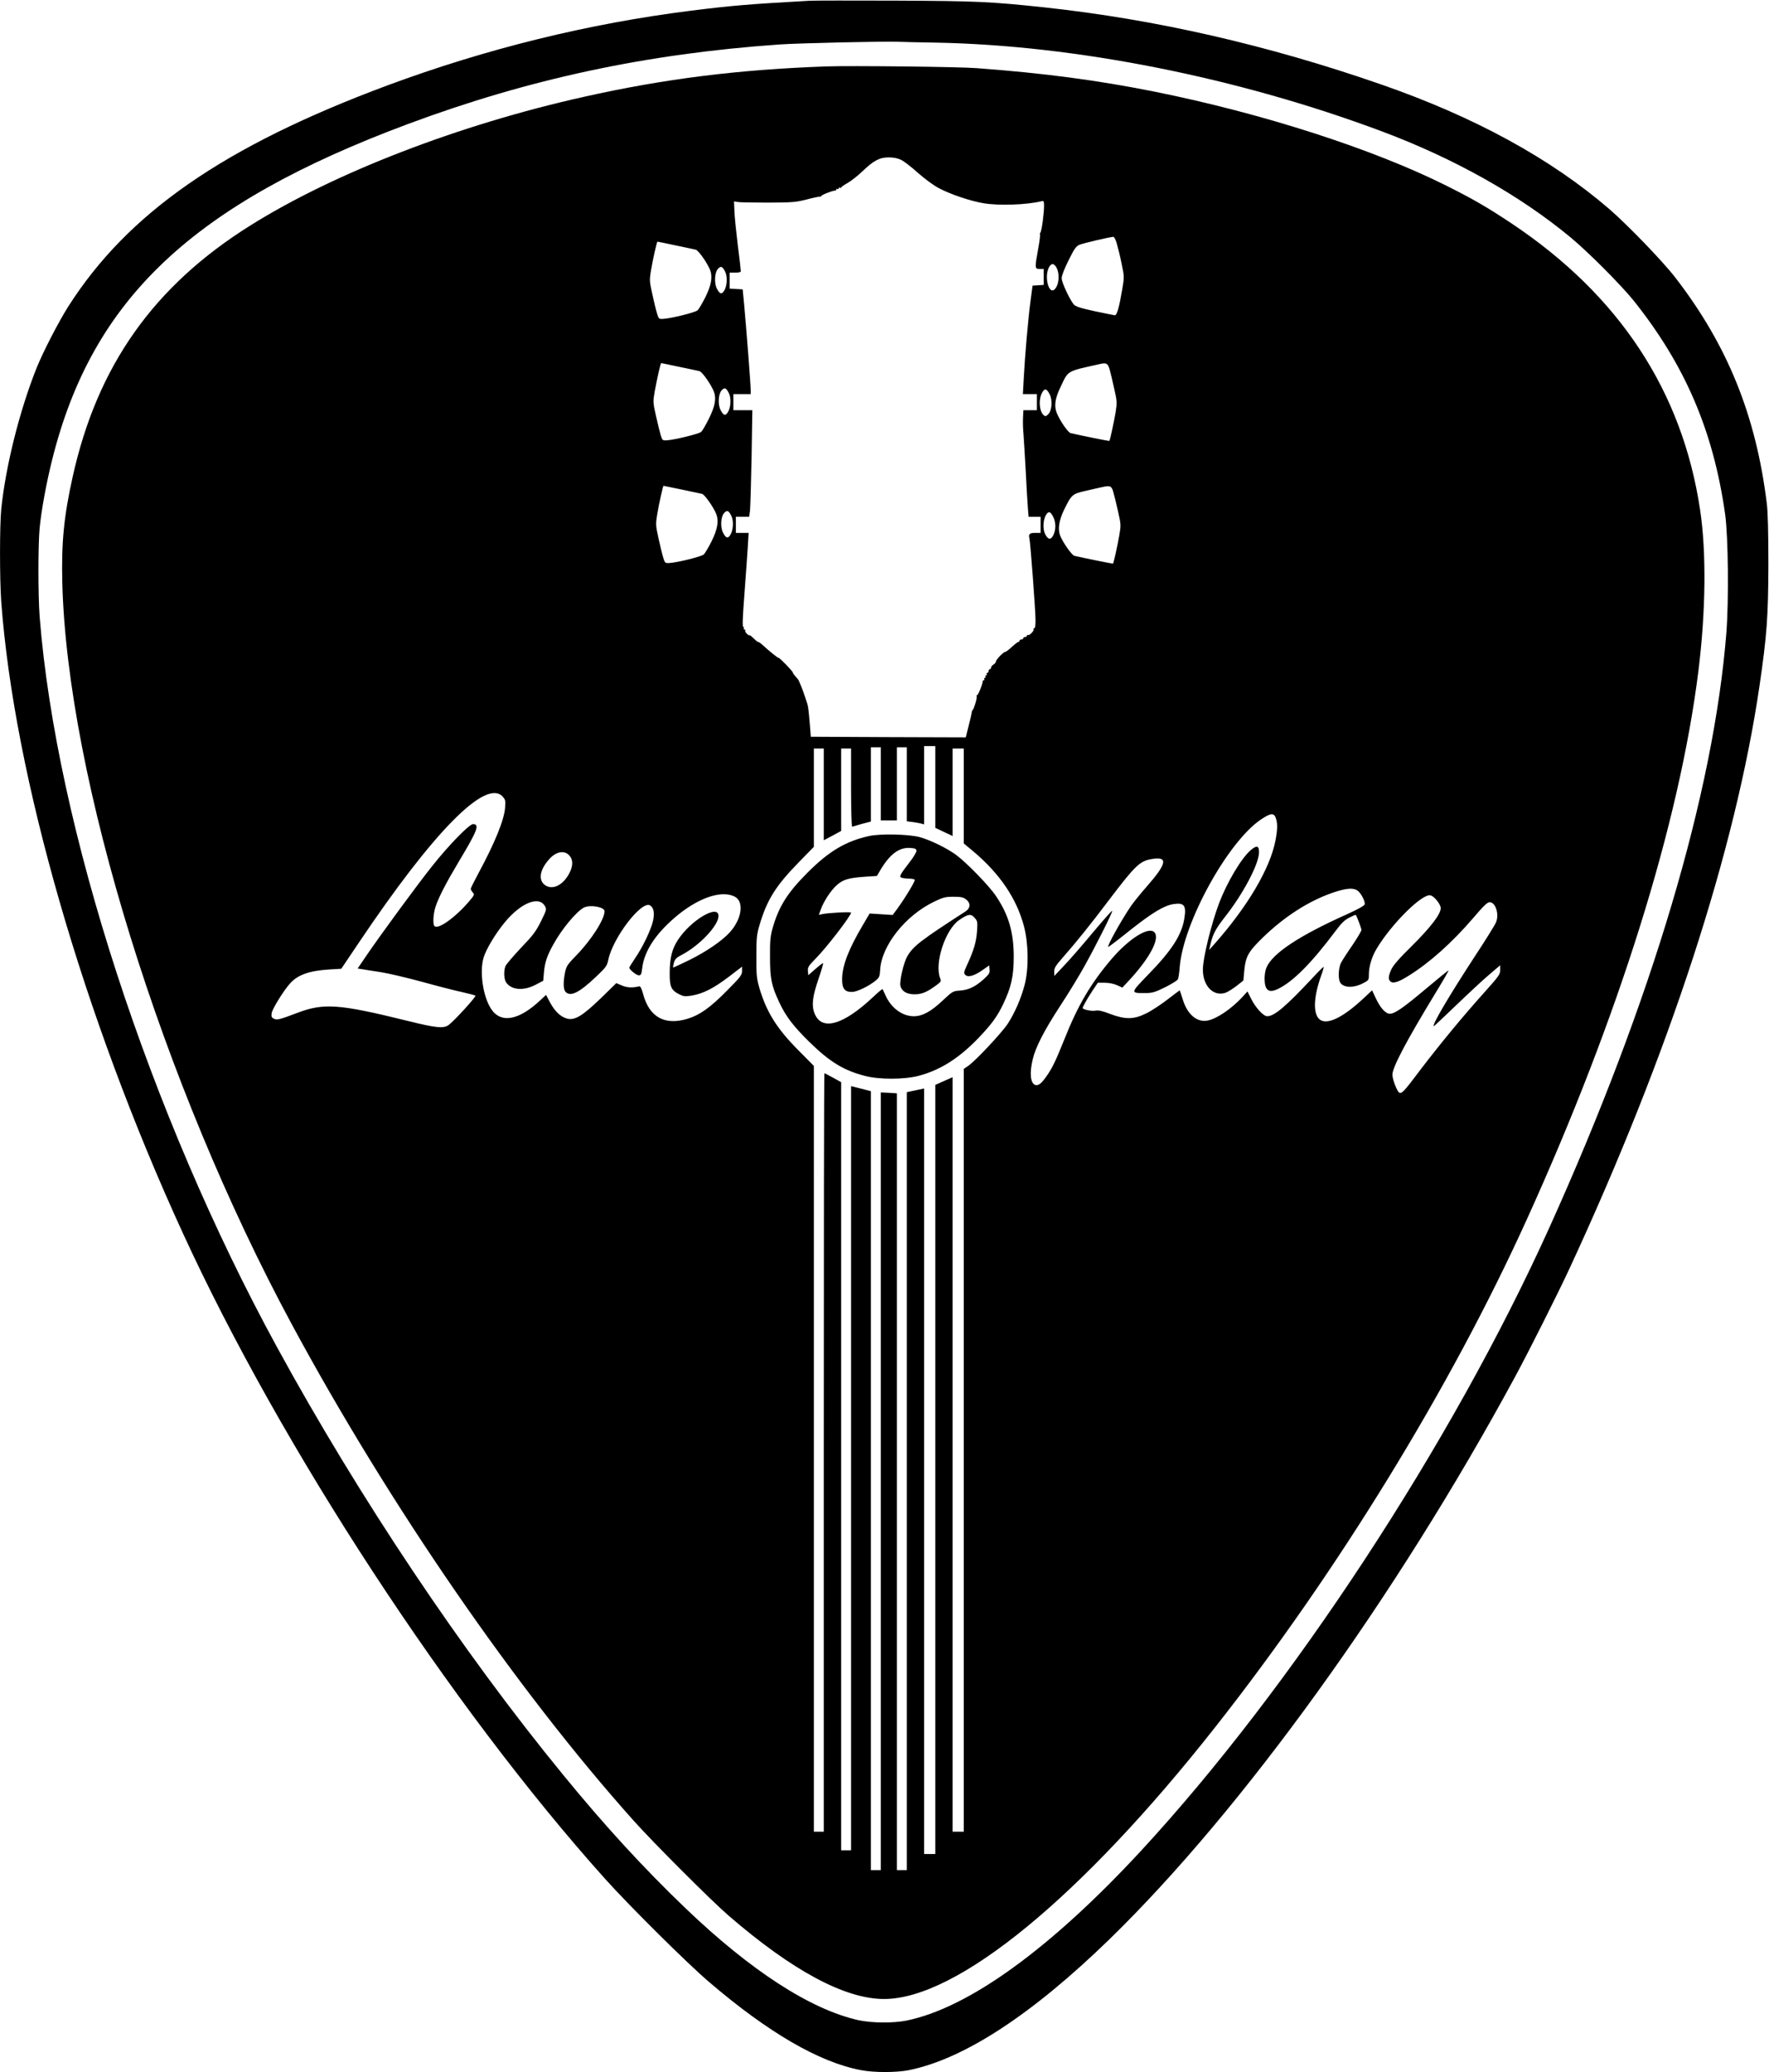 <?xml version="1.0" encoding="UTF-8" standalone="yes"?>
<svg version="1.0" xmlns="http://www.w3.org/2000/svg" width="1428px" height="1672px" viewBox="0 0 1428 1672" preserveAspectRatio="xMidYMid meet">
  <g transform="translate(0,1672) scale(0.1,-0.1)" fill="#000000" stroke="none">
    <path d="M6535 16714 c-496 -28 -627 -39 -955 -80 -830 -104 -1657 -308 -2455
-604 -1319 -491 -2094 -1029 -2575 -1785 -76 -120 -202 -363 -255 -495 -137
-343 -250 -794 -285 -1139 -13 -133 -13 -565 0 -746 104 -1405 662 -3345 1466
-5095 795 -1732 2161 -3820 3408 -5210 190 -212 668 -687 839 -832 478 -409
891 -649 1227 -712 106 -21 289 -20 388 0 446 91 992 448 1618 1056 1071 1042
2312 2762 3274 4538 109 201 345 670 440 875 806 1738 1340 3378 1534 4705 59
404 70 556 71 975 0 263 -4 424 -13 495 -88 710 -318 1276 -738 1820 -103 133
-383 423 -533 553 -475 409 -1090 745 -1846 1007 -913 317 -1815 523 -2710
620 -439 47 -556 52 -1210 55 -346 1 -657 1 -690 -1z m1020 -338 c1128 -21
2437 -281 3600 -716 583 -218 1114 -516 1525 -857 139 -115 406 -383 506 -507
416 -520 645 -1053 740 -1726 25 -181 30 -692 10 -955 -103 -1294 -602 -2971
-1431 -4805 -785 -1736 -2080 -3711 -3295 -5025 -729 -788 -1391 -1267 -1892
-1369 -107 -22 -281 -20 -388 3 -388 87 -868 398 -1395 902 -341 327 -650 663
-991 1080 -814 993 -1646 2237 -2308 3449 -1030 1885 -1783 4202 -1916 5895
-13 169 -13 581 0 715 14 145 55 366 101 550 324 1299 1134 2062 2874 2710
975 363 1924 566 2995 641 152 11 879 27 960 22 19 -1 157 -5 305 -7z"/>
    <path d="M6670 16184 c-706 -25 -1304 -99 -1955 -245 -1007 -224 -2018 -614
-2695 -1039 -781 -489 -1236 -1134 -1434 -2030 -71 -321 -91 -529 -83 -855 41
-1572 807 -4044 1854 -5984 785 -1454 1809 -2941 2757 -4001 160 -179 625
-644 766 -766 516 -446 941 -674 1256 -674 590 -1 1594 823 2674 2194 984
1249 1898 2737 2514 4094 743 1635 1233 3200 1386 4427 60 482 65 960 14 1300
-143 957 -652 1731 -1519 2310 -200 133 -312 198 -528 306 -591 296 -1481 583
-2355 759 -460 92 -895 150 -1437 190 -136 11 -1025 21 -1215 14z m604 -754
c23 -11 84 -58 136 -105 57 -50 126 -101 172 -125 91 -48 253 -103 358 -120
123 -21 346 -13 466 16 19 5 22 1 22 -33 1 -57 -19 -206 -29 -219 -5 -6 -6
-13 -4 -16 3 -3 -3 -56 -15 -118 -28 -156 -27 -160 13 -160 l32 0 0 -65 0 -64
-45 -3 -45 -3 -17 -130 c-20 -151 -44 -434 -54 -617 l-7 -128 57 0 56 0 0 -65
0 -65 -55 0 -54 0 -3 -62 c-2 -35 0 -94 4 -133 3 -38 11 -171 18 -295 6 -124
14 -258 17 -297 l6 -73 48 0 49 0 0 -65 0 -65 -45 0 c-44 0 -54 -10 -45 -45 7
-23 49 -585 49 -652 1 -49 -3 -73 -11 -73 -6 0 -8 -3 -5 -7 9 -9 -33 -54 -44
-47 -5 3 -9 0 -9 -5 0 -6 -7 -11 -15 -11 -8 0 -15 -4 -15 -10 0 -5 -7 -10 -15
-10 -8 0 -15 -4 -15 -10 0 -5 -4 -10 -10 -10 -5 0 -28 -18 -52 -40 -24 -22
-47 -40 -53 -40 -14 0 -75 -62 -75 -77 0 -7 -9 -18 -20 -25 -11 -7 -20 -18
-20 -25 0 -7 -4 -13 -10 -13 -5 0 -10 -7 -10 -15 0 -8 -5 -15 -11 -15 -5 0 -7
-4 -4 -10 3 -5 1 -10 -5 -10 -6 0 -8 -4 -5 -10 3 -5 1 -10 -5 -10 -6 0 -8 -4
-5 -10 3 -5 1 -10 -4 -10 -6 0 -10 -3 -9 -7 4 -14 -36 -113 -45 -113 -4 0 -6
-4 -3 -9 6 -9 -22 -102 -33 -111 -3 -3 -6 -9 -6 -15 0 -5 -11 -54 -25 -108
l-24 -97 -625 2 -626 3 -7 90 c-9 111 -14 156 -21 175 -3 8 -11 33 -18 55 -7
22 -20 59 -30 83 -10 23 -19 46 -21 50 -1 4 -12 18 -25 32 -13 14 -23 28 -23
33 0 10 -109 123 -116 119 -4 -3 -84 62 -131 106 -13 12 -28 22 -33 22 -5 0
-22 14 -39 31 -17 17 -31 27 -31 23 0 -4 -9 1 -20 11 -11 10 -17 22 -14 26 3
5 0 9 -6 9 -6 0 -9 4 -6 9 4 5 1 11 -5 13 -7 2 -4 83 10 263 11 143 23 313 27
378 l7 117 -52 0 -51 0 0 65 0 65 54 0 53 0 7 48 c3 26 9 219 13 430 l6 382
-76 0 -77 0 0 65 0 65 70 0 70 0 0 32 c0 39 -37 520 -53 688 l-12 125 -52 3
-53 3 0 65 0 64 45 0 c31 0 45 4 45 13 0 8 -11 103 -25 213 -13 109 -26 233
-27 274 l-3 75 30 -5 c17 -3 127 -5 245 -5 194 1 224 3 310 25 52 14 101 24
108 23 6 0 12 2 12 6 0 8 101 47 113 43 4 -1 7 3 7 9 0 5 5 7 10 4 6 -3 10 -1
10 5 0 6 5 8 10 5 6 -3 10 -3 10 2 0 4 24 21 53 37 28 16 81 58 117 92 91 88
140 114 214 114 40 0 73 -7 100 -20z m1741 -675 c9 -30 27 -103 39 -162 22
-106 22 -108 5 -208 -25 -147 -43 -210 -60 -209 -8 1 -81 16 -163 33 -115 25
-153 38 -168 54 -34 41 -98 179 -98 212 0 20 22 77 56 145 46 93 61 114 88
125 28 12 241 62 273 64 7 1 20 -24 28 -54z m-3562 -15 c78 -16 152 -32 164
-35 21 -5 92 -106 115 -163 22 -56 10 -122 -37 -218 -25 -50 -54 -99 -64 -108
-18 -17 -211 -65 -277 -69 -35 -2 -37 0 -50 43 -8 25 -25 95 -38 155 -23 104
-24 114 -11 193 15 89 47 232 52 232 2 0 67 -13 146 -30z m3071 -172 c33 -52
27 -145 -11 -183 -43 -44 -83 88 -50 168 18 42 40 47 61 15z m-2671 -39 c21
-40 17 -117 -8 -156 -20 -31 -35 -26 -58 18 -23 44 -19 129 8 159 24 26 36 22
58 -21z m-370 -769 c78 -16 152 -32 164 -35 21 -5 92 -106 115 -163 22 -56 10
-122 -39 -219 -25 -51 -53 -99 -63 -108 -18 -16 -213 -64 -277 -68 -35 -2 -37
0 -50 43 -7 24 -24 94 -38 155 -24 107 -24 114 -10 196 17 94 47 229 52 229 2
0 67 -13 146 -30z m3474 -20 c7 -24 24 -94 37 -155 24 -105 24 -114 11 -195
-13 -76 -44 -221 -50 -228 -2 -2 -222 42 -312 63 -22 5 -87 100 -113 164 -22
55 -13 118 30 206 67 140 44 126 325 189 46 10 59 2 72 -44z m-3074 -191 c21
-40 17 -117 -8 -156 -20 -31 -35 -26 -58 18 -23 44 -19 129 8 159 24 26 36 22
58 -21z m2590 -10 c24 -46 19 -132 -11 -161 -17 -18 -24 -19 -36 -9 -39 32
-44 137 -10 189 19 30 34 25 57 -19z m-2971 -769 c79 -17 153 -32 165 -35 21
-5 92 -106 115 -163 22 -56 10 -122 -37 -218 -25 -50 -54 -99 -64 -108 -18
-17 -211 -65 -277 -69 -35 -2 -37 0 -50 43 -8 25 -25 95 -38 155 -23 104 -24
114 -11 193 14 86 47 232 51 232 2 0 68 -14 146 -30z m3485 -20 c7 -24 24 -94
38 -155 24 -107 24 -114 10 -196 -13 -78 -45 -220 -50 -227 -2 -2 -235 45
-312 63 -21 5 -92 106 -115 163 -20 52 -10 122 31 207 61 125 67 130 174 154
50 12 110 25 132 30 67 15 78 11 92 -39z m-3084 -191 c21 -40 17 -117 -8 -156
-20 -31 -35 -26 -58 18 -23 44 -19 129 8 159 24 26 36 22 58 -21z m2599 -10
c22 -43 23 -101 2 -145 -21 -43 -43 -41 -67 6 -21 41 -17 118 8 157 20 31 35
26 57 -18z m-952 -2179 l0 -330 70 -33 70 -33 0 353 0 353 45 0 45 0 0 -383 0
-383 76 -63 c216 -182 351 -382 410 -606 36 -135 39 -336 7 -465 -29 -113 -80
-232 -139 -322 -50 -75 -261 -300 -320 -340 l-34 -23 0 -3077 0 -3078 -45 0
-45 0 0 3044 0 3044 -70 -31 -70 -31 0 -3103 0 -3103 -45 0 -45 0 0 3088 0
3089 -70 -15 -70 -15 0 -3139 0 -3138 -40 0 -40 0 0 3134 0 3134 -65 4 -65 3
0 -3137 0 -3138 -40 0 -40 0 0 3143 0 3142 -80 21 -80 20 0 -3083 0 -3083 -40
0 -40 0 0 3099 0 3099 -65 36 c-36 20 -68 36 -70 36 -3 0 -5 -1377 -5 -3060
l0 -3060 -40 0 -40 0 0 3089 0 3090 -123 124 c-177 178 -261 312 -319 512 -20
70 -23 101 -22 250 0 155 3 178 28 260 59 196 129 307 308 491 l128 131 0 396
0 397 40 0 40 0 0 -370 0 -370 70 37 70 38 0 333 0 332 40 0 40 0 0 -315 c0
-173 4 -315 9 -315 4 0 21 4 37 10 16 5 48 14 72 20 l42 11 0 299 0 300 40 0
40 0 0 -295 0 -295 65 0 65 0 0 295 0 295 40 0 40 0 0 -299 0 -298 48 -6 c26
-4 57 -9 70 -13 l22 -6 0 316 0 316 45 0 45 0 0 -330z m-3493 -77 c23 -26 25
-33 20 -93 -8 -98 -83 -282 -213 -523 -35 -65 -64 -123 -64 -129 0 -6 7 -19
16 -29 15 -17 14 -21 -24 -66 -114 -136 -263 -242 -287 -203 -12 20 -7 100 11
154 25 76 85 192 189 366 150 250 169 300 113 300 -30 0 -194 -168 -329 -338
-113 -141 -420 -559 -534 -727 l-68 -100 39 -6 c21 -4 87 -14 146 -23 59 -9
208 -44 330 -77 123 -34 270 -72 327 -84 57 -13 106 -26 109 -29 7 -8 -164
-196 -214 -235 -41 -32 -99 -27 -340 33 -546 135 -672 144 -884 63 -145 -55
-165 -60 -191 -46 -17 9 -20 17 -16 44 6 35 93 177 147 238 61 70 155 104 315
114 l100 6 142 211 c602 896 1024 1324 1160 1179z m6242 -174 c15 -43 14 -92
-3 -181 -43 -225 -225 -534 -495 -838 l-40 -45 9 40 c19 85 42 129 118 226
145 183 272 423 275 517 2 59 -17 65 -68 21 -76 -67 -188 -255 -253 -424 -64
-169 -132 -446 -132 -539 0 -132 85 -219 182 -187 18 6 58 31 89 55 l56 44 7
78 c11 116 32 154 150 269 175 170 376 299 574 365 100 33 156 38 190 14 29
-20 65 -90 58 -112 -4 -11 -58 -41 -138 -77 -389 -174 -606 -317 -655 -433 -9
-20 -15 -60 -15 -89 1 -94 33 -119 108 -83 124 60 273 211 469 473 44 59 71
85 108 103 27 14 50 24 51 22 10 -13 46 -110 46 -122 0 -8 -33 -64 -73 -123
-41 -59 -82 -123 -92 -142 -18 -36 -24 -110 -11 -149 17 -51 103 -59 185 -18
51 26 51 27 51 74 0 62 23 140 61 204 119 201 374 454 438 433 32 -10 81 -73
81 -103 0 -48 -80 -153 -232 -304 -108 -106 -153 -159 -168 -193 -24 -55 -25
-78 -5 -95 21 -18 64 -5 145 46 168 104 351 267 521 465 85 100 115 129 134
129 48 0 79 -98 51 -163 -8 -20 -86 -146 -174 -279 -206 -316 -349 -558 -327
-558 2 0 84 77 182 171 98 94 217 205 266 246 l87 74 0 -38 c0 -35 -11 -50
-121 -173 -179 -199 -361 -420 -513 -619 -144 -191 -158 -206 -180 -198 -17 7
-56 107 -56 145 0 60 115 277 349 661 61 100 108 181 104 181 -3 0 -83 -65
-177 -144 -190 -160 -257 -206 -297 -206 -35 0 -78 49 -115 129 l-28 60 -65
-61 c-182 -171 -317 -230 -370 -162 -42 54 -33 184 24 342 13 36 22 68 20 70
-2 2 -41 -36 -86 -85 -223 -238 -312 -313 -370 -313 -30 0 -93 68 -129 140
l-30 60 -42 -46 c-88 -95 -206 -175 -280 -189 -86 -16 -162 48 -200 169 -12
39 -23 72 -24 74 -1 2 -45 -31 -98 -72 -53 -41 -130 -92 -173 -113 -101 -50
-168 -51 -293 -4 -62 24 -94 31 -118 26 -30 -6 -102 9 -102 21 0 11 35 73 77
137 l45 67 56 0 c35 0 74 -8 100 -20 l42 -19 46 49 c175 187 261 349 212 398
-47 47 -203 -51 -344 -215 -168 -197 -273 -374 -383 -652 -72 -179 -99 -234
-148 -302 -39 -55 -63 -72 -88 -63 -37 15 -45 96 -19 204 23 100 93 235 222
433 66 100 153 243 194 317 98 176 230 439 226 450 -2 5 -70 -73 -153 -171
-82 -99 -187 -220 -232 -267 l-82 -87 -1 35 c0 30 11 47 66 110 111 126 224
266 378 470 211 278 248 314 348 329 128 21 117 -38 -42 -219 -51 -58 -109
-130 -130 -160 -80 -118 -198 -330 -183 -330 5 0 85 61 178 136 176 139 273
198 349 209 86 13 104 -12 86 -119 -22 -132 -101 -255 -292 -451 -145 -150
-145 -149 -20 -148 55 0 76 7 158 47 51 26 98 54 102 64 5 9 12 53 15 97 27
357 389 1015 658 1194 76 51 103 53 118 10z m-5699 -307 c29 -36 25 -88 -10
-149 -53 -92 -136 -127 -193 -83 -54 42 -39 124 38 209 57 63 126 73 165 23z
m1331 -327 c77 -40 58 -179 -39 -287 -62 -69 -189 -156 -326 -224 -71 -35
-131 -62 -132 -61 -2 2 1 19 6 39 9 29 20 41 63 63 144 75 297 237 297 314 0
98 -223 -33 -328 -194 -47 -72 -65 -143 -66 -262 -1 -116 11 -143 79 -177 34
-17 46 -18 102 -9 90 16 173 58 296 151 l107 82 0 -36 c0 -31 -12 -47 -122
-158 -135 -137 -219 -196 -316 -226 -185 -57 -310 12 -360 197 -13 48 -23 67
-33 64 -52 -13 -98 -11 -139 7 l-45 19 -125 -122 c-148 -143 -211 -181 -273
-164 -52 14 -98 58 -137 130 l-32 61 -42 -39 c-176 -167 -322 -194 -401 -75
-66 100 -95 297 -62 413 20 68 95 194 172 287 129 157 276 216 324 130 14 -25
13 -31 -32 -122 -41 -82 -64 -113 -163 -216 -63 -67 -119 -133 -124 -146 -15
-38 -12 -107 6 -132 43 -61 139 -69 236 -19 l63 33 6 69 c7 80 25 133 75 223
66 122 186 266 246 298 51 26 168 6 168 -29 0 -65 -106 -230 -224 -352 -76
-78 -84 -90 -95 -142 -16 -79 -14 -139 5 -157 40 -41 110 -6 246 123 79 75 88
87 98 135 37 180 270 483 338 440 29 -19 37 -59 24 -122 -15 -70 -83 -214
-146 -305 -25 -37 -46 -71 -46 -75 0 -16 57 -62 77 -62 17 0 21 8 27 58 17
144 118 292 298 437 173 137 348 192 449 140z"/>
    <path d="M7015 9974 c-189 -42 -324 -123 -495 -294 -163 -163 -232 -272 -283
-448 -18 -65 -22 -102 -21 -232 0 -177 11 -233 75 -369 52 -112 116 -195 246
-322 163 -159 275 -227 447 -271 114 -30 317 -29 431 1 176 46 329 144 486
308 103 108 151 173 198 273 64 135 84 222 84 380 0 198 -41 339 -144 491 -55
82 -234 266 -320 330 -76 56 -206 119 -294 144 -88 24 -320 29 -410 9z m383
-117 c2 -10 -21 -50 -56 -95 -82 -106 -87 -118 -59 -126 12 -3 39 -6 59 -6 20
0 39 -4 42 -9 6 -9 -78 -148 -141 -234 l-37 -50 -93 6 -93 6 -50 -85 c-120
-202 -170 -332 -172 -442 -1 -79 20 -107 81 -106 41 1 137 48 190 92 29 24 33
34 36 87 11 195 204 438 435 549 74 36 92 40 157 40 58 0 78 -4 100 -20 40
-30 38 -72 -4 -99 -358 -231 -421 -279 -468 -360 -31 -52 -66 -205 -56 -242
11 -42 51 -66 113 -66 57 -1 100 17 175 72 40 29 42 33 32 58 -47 122 42 393
155 470 72 49 94 52 124 17 23 -26 24 -33 19 -109 -6 -84 -26 -153 -79 -268
-29 -63 -30 -69 -15 -84 22 -22 75 -6 142 42 l50 35 3 -32 c3 -29 -3 -39 -49
-81 -68 -60 -120 -85 -191 -90 -55 -4 -59 -6 -137 -79 -96 -91 -165 -128 -235
-128 -93 0 -184 68 -228 169 -12 25 -22 48 -24 50 -2 2 -36 -26 -75 -63 -243
-229 -418 -278 -474 -132 -25 64 -16 138 34 282 22 65 38 120 36 122 -2 3 -30
-18 -62 -46 l-58 -51 -3 33 c-3 30 4 42 63 102 89 90 285 345 285 370 0 8
-191 -2 -232 -12 l-28 -6 15 42 c24 67 82 156 131 199 51 45 93 57 231 67 l92
6 25 43 c77 131 152 188 241 183 39 -2 51 -7 53 -21z"/>
  </g>
</svg>